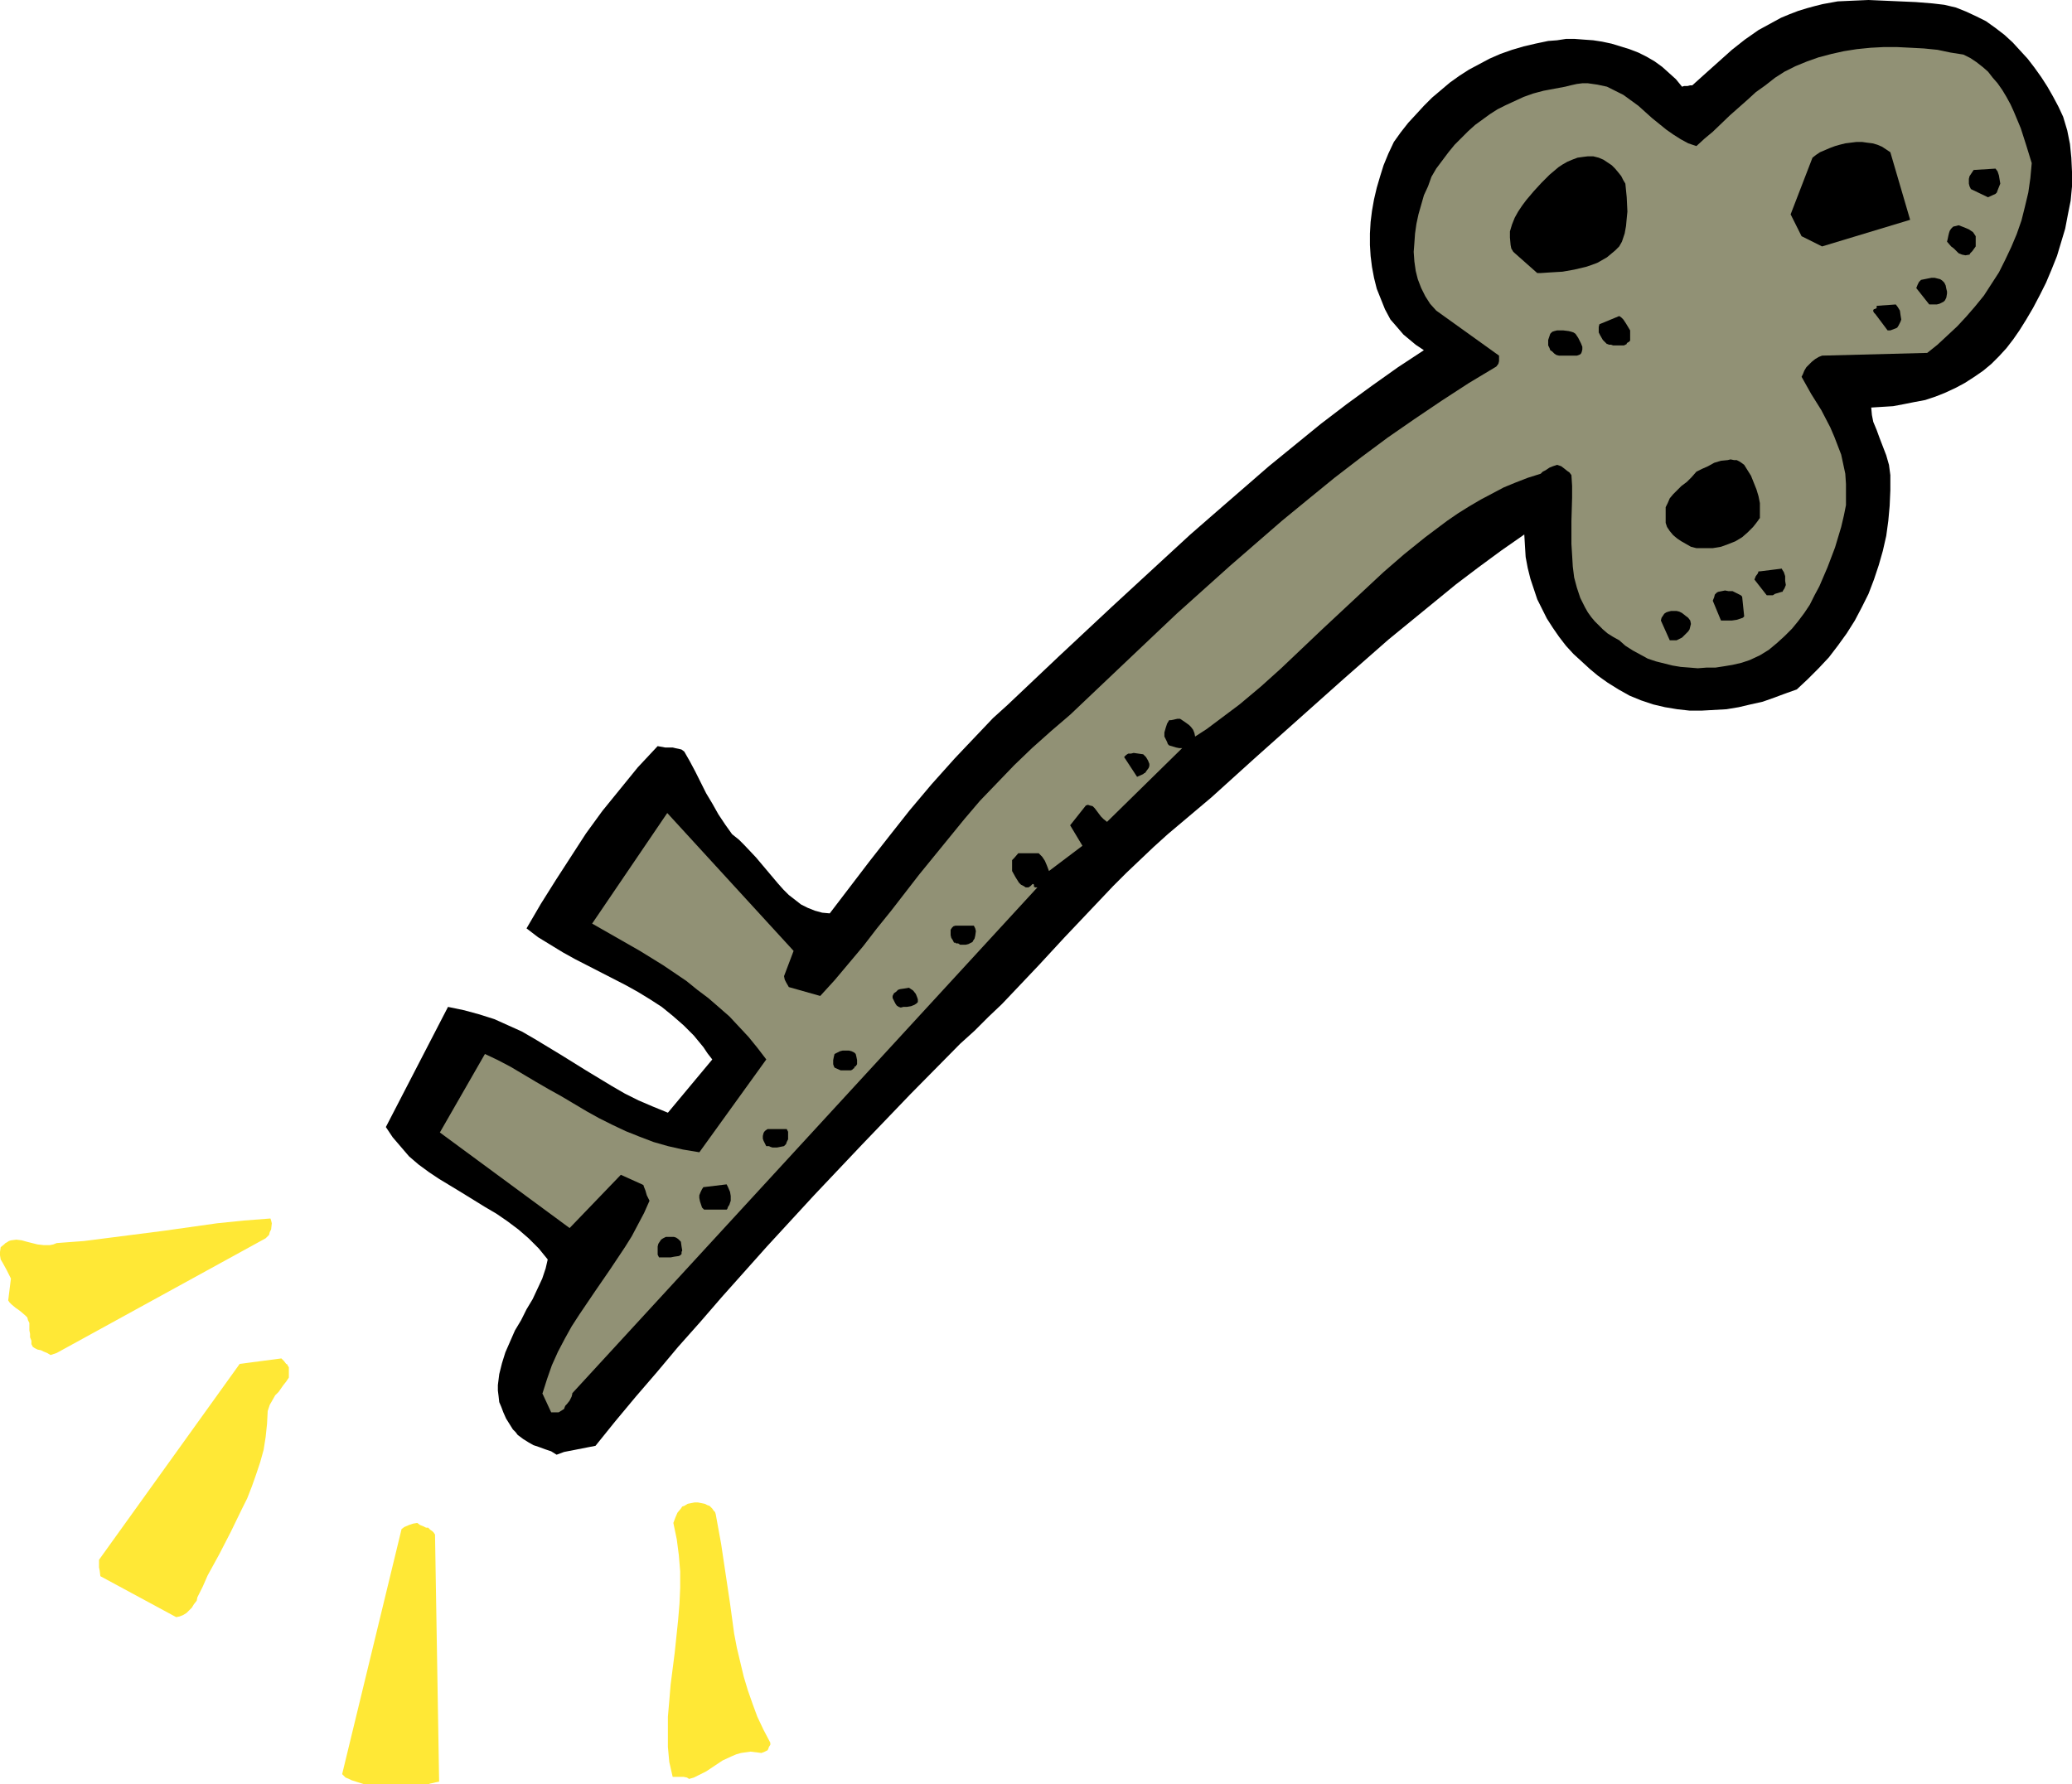 <?xml version="1.0" encoding="UTF-8" standalone="no"?>
<svg
   version="1.0"
   width="129.724mm"
   height="111.742mm"
   id="svg25"
   sodipodi:docname="Key 36.wmf"
   xmlns:inkscape="http://www.inkscape.org/namespaces/inkscape"
   xmlns:sodipodi="http://sodipodi.sourceforge.net/DTD/sodipodi-0.dtd"
   xmlns="http://www.w3.org/2000/svg"
   xmlns:svg="http://www.w3.org/2000/svg">
  <sodipodi:namedview
     id="namedview25"
     pagecolor="#ffffff"
     bordercolor="#000000"
     borderopacity="0.25"
     inkscape:showpageshadow="2"
     inkscape:pageopacity="0.0"
     inkscape:pagecheckerboard="0"
     inkscape:deskcolor="#d1d1d1"
     inkscape:document-units="mm" />
  <defs
     id="defs1">
    <pattern
       id="WMFhbasepattern"
       patternUnits="userSpaceOnUse"
       width="6"
       height="6"
       x="0"
       y="0" />
  </defs>
  <path
     style="fill:#ffe836;fill-opacity:1;fill-rule:evenodd;stroke:none"
     d="m 86.294,422.333 h 15.029 0.162 l 0.162,-0.162 0.808,-0.162 0.646,-0.162 0.808,-0.162 -0.97,-58.487 -0.323,-0.485 -0.323,-0.323 -0.485,-0.323 -0.485,-0.485 h -0.162 -0.323 l -0.646,-0.323 -0.808,-0.323 -0.646,-0.485 -0.97,0.162 -0.97,0.323 -1.131,0.485 -0.646,0.485 -14.059,58.002 0.323,0.323 0.485,0.485 0.808,0.323 0.646,0.323 z"
     id="path1" />
  <path
     style="fill:#ffe836;fill-opacity:1;fill-rule:evenodd;stroke:none"
     d="m 160.63,420.556 h 0.485 0.646 l 0.808,0.162 0.485,0.323 1.131,-0.323 0.97,-0.485 1.939,-0.969 3.878,-2.585 2.101,-0.969 1.131,-0.485 1.131,-0.323 1.131,-0.162 1.131,-0.162 1.293,0.162 1.293,0.162 0.808,-0.323 0.646,-0.323 0.162,-0.323 0.162,-0.485 0.323,-0.485 v -0.485 l -1.616,-3.07 -1.454,-3.07 -1.131,-3.07 -1.131,-3.231 -0.97,-3.231 -0.808,-3.393 -0.808,-3.393 -0.646,-3.393 -0.97,-7.109 -2.101,-14.056 -1.293,-7.109 -0.162,-0.485 -0.323,-0.323 -0.323,-0.485 -0.646,-0.646 -0.485,-0.162 -0.646,-0.323 -1.616,-0.323 h -0.808 l -0.808,0.162 -0.808,0.162 -0.808,0.485 -0.485,0.162 -0.323,0.485 -0.808,0.969 -0.485,1.131 -0.485,1.293 0.808,3.878 0.485,3.716 0.323,3.878 v 3.878 l -0.162,3.716 -0.323,3.878 -0.808,7.755 -0.97,7.594 -0.323,3.878 -0.323,3.716 v 3.554 3.554 l 0.323,3.554 0.808,3.554 z"
     id="path2" />
  <path
     style="fill:#ffe836;fill-opacity:1;fill-rule:evenodd;stroke:none"
     d="m 41.693,382.75 0.808,-0.162 0.808,-0.323 0.808,-0.485 0.646,-0.646 0.646,-0.646 0.485,-0.808 0.646,-0.808 0.162,-0.808 1.293,-2.585 1.131,-2.585 2.747,-5.009 2.747,-5.332 2.586,-5.332 1.293,-2.585 1.131,-2.908 0.97,-2.747 0.97,-2.908 0.808,-2.908 0.485,-3.07 0.323,-3.07 0.162,-3.07 0.485,-1.454 0.646,-1.131 0.646,-1.131 0.808,-0.808 1.131,-1.616 0.646,-0.808 0.646,-0.969 v -2.423 l -0.323,-0.485 v -0.162 l -0.323,-0.162 -0.485,-0.646 -0.646,-0.646 -9.858,1.293 -33.29,46.369 v 1.777 l 0.162,0.808 0.162,1.293 z"
     id="path3" />
  <path
     style="fill:#000000;fill-opacity:1;fill-rule:evenodd;stroke:none"
     d="m 133.481,343.651 7.434,-1.454 4.686,-5.816 4.848,-5.816 5.01,-5.816 5.01,-5.978 5.171,-5.816 5.171,-5.978 10.666,-11.956 11.15,-12.117 11.312,-11.956 11.474,-11.956 11.797,-11.956 3.394,-3.07 3.232,-3.231 3.232,-3.07 3.07,-3.231 5.818,-6.14 5.818,-6.301 5.818,-6.14 5.818,-6.14 3.07,-3.07 3.232,-3.07 3.232,-3.07 3.394,-3.07 5.171,-4.362 5.171,-4.362 10.181,-9.209 10.504,-9.371 10.504,-9.371 10.666,-9.371 5.333,-4.362 5.333,-4.362 5.333,-4.362 5.333,-4.039 5.494,-4.039 5.333,-3.716 0.162,2.747 0.162,2.585 0.485,2.585 0.646,2.585 0.808,2.423 0.808,2.423 1.131,2.262 1.131,2.262 1.454,2.262 1.454,2.1 1.616,2.1 1.778,1.939 1.939,1.777 1.939,1.777 1.939,1.616 2.262,1.616 2.586,1.616 2.586,1.454 2.747,1.131 2.909,0.969 2.747,0.646 2.909,0.485 2.909,0.323 h 2.909 l 2.909,-0.162 2.909,-0.162 2.909,-0.485 2.747,-0.646 2.909,-0.646 2.747,-0.969 2.586,-0.969 2.747,-0.969 2.586,-2.423 2.586,-2.585 2.424,-2.585 2.101,-2.747 2.101,-2.908 1.939,-3.07 1.616,-3.07 1.616,-3.231 1.293,-3.393 1.131,-3.393 0.97,-3.393 0.808,-3.554 0.485,-3.554 0.323,-3.554 0.162,-3.716 v -3.554 l -0.323,-2.423 -0.646,-2.262 -0.808,-2.1 -0.808,-2.1 -0.646,-1.777 -0.808,-1.939 -0.323,-1.616 -0.162,-1.777 2.586,-0.162 2.586,-0.162 2.586,-0.485 2.424,-0.485 2.586,-0.485 2.424,-0.808 2.424,-0.969 2.424,-1.131 2.101,-1.131 2.262,-1.454 2.101,-1.454 1.939,-1.616 1.778,-1.777 1.778,-1.939 1.616,-2.1 1.454,-2.1 1.616,-2.585 1.616,-2.747 1.616,-3.07 1.454,-2.908 1.293,-3.07 1.293,-3.231 0.97,-3.231 0.97,-3.231 0.646,-3.393 0.646,-3.231 0.323,-3.393 v -3.393 l -0.162,-3.393 -0.323,-3.231 -0.646,-3.231 -0.97,-3.231 -1.131,-2.423 -1.293,-2.423 -1.293,-2.262 -1.454,-2.262 -1.616,-2.262 -1.616,-2.1 -1.778,-1.939 -1.778,-1.939 -1.939,-1.777 -2.101,-1.616 -2.262,-1.616 -2.262,-1.131 -2.424,-1.131 -2.424,-0.969 -2.747,-0.646 -2.747,-0.323 -4.04,-0.323 -3.717,-0.162 L 445.854,0.162 442.137,0 l -3.717,0.162 -3.555,0.162 -3.555,0.646 -1.939,0.485 -1.778,0.485 -2.101,0.646 -2.101,0.808 -1.939,0.808 -1.778,0.969 -1.778,0.969 -1.778,0.969 -3.232,2.262 -3.07,2.423 -3.07,2.747 -3.07,2.747 -3.232,2.908 h -0.485 l -0.646,0.162 h -0.808 l -0.485,0.162 -1.454,-1.777 -1.616,-1.454 -1.616,-1.454 -1.778,-1.293 -1.939,-1.131 -1.939,-0.969 -2.101,-0.808 -2.101,-0.646 -2.101,-0.646 -2.262,-0.485 -2.101,-0.323 -2.262,-0.162 -2.101,-0.162 h -2.101 l -2.101,0.323 -2.101,0.162 -3.07,0.646 -2.747,0.646 -2.747,0.808 -2.747,0.969 -2.586,1.131 -2.424,1.293 -2.424,1.293 -2.262,1.454 -2.262,1.616 -2.101,1.777 -2.101,1.777 -1.939,1.939 -1.778,1.939 -1.939,2.1 -1.778,2.262 -1.616,2.262 -1.293,2.747 -1.131,2.747 -0.808,2.585 -0.808,2.747 -0.646,2.747 -0.485,2.747 -0.323,2.585 -0.162,2.747 v 2.747 l 0.162,2.585 0.323,2.585 0.485,2.585 0.646,2.585 0.97,2.423 0.97,2.423 1.293,2.423 1.131,1.293 0.97,1.131 0.97,1.131 0.97,0.808 1.939,1.616 1.939,1.293 -6.141,4.039 -6.141,4.362 -5.979,4.362 -6.141,4.685 -6.141,5.009 -6.141,5.009 -6.141,5.332 -6.141,5.332 -6.302,5.493 -6.141,5.655 -12.443,11.471 -12.443,11.633 -12.282,11.633 -3.394,3.07 -3.07,3.231 -3.07,3.231 -2.909,3.07 -2.747,3.07 -2.747,3.07 -5.171,6.14 -4.848,6.14 -4.686,5.978 -4.686,6.14 -4.686,6.139 -1.778,-0.162 -1.778,-0.485 -1.616,-0.646 -1.616,-0.808 -1.454,-1.131 -1.454,-1.131 -1.293,-1.293 -1.293,-1.454 -2.586,-3.07 -2.586,-3.07 -2.747,-2.908 -1.293,-1.293 -1.616,-1.293 -1.616,-2.262 -1.616,-2.423 -1.454,-2.585 -1.454,-2.423 -1.293,-2.585 -1.293,-2.585 -1.293,-2.423 -1.293,-2.262 -0.646,-0.485 -0.646,-0.162 -0.808,-0.162 -0.646,-0.162 h -0.97 -0.808 l -1.778,-0.323 -4.686,5.009 -4.202,5.17 -4.202,5.17 -3.878,5.332 -3.555,5.493 -3.555,5.493 -3.555,5.655 -3.394,5.816 2.747,2.1 2.909,1.777 2.909,1.777 2.909,1.616 11.958,6.14 2.909,1.616 2.909,1.777 2.747,1.777 2.586,2.1 2.586,2.262 2.424,2.423 2.262,2.747 0.97,1.454 1.131,1.454 -10.504,12.602 -3.555,-1.454 -3.394,-1.454 -3.232,-1.616 -3.07,-1.777 -6.141,-3.716 -5.979,-3.716 -6.141,-3.716 -3.07,-1.777 -3.232,-1.454 -3.232,-1.454 -3.555,-1.131 -3.555,-0.969 -3.878,-0.808 -14.706,28.436 1.616,2.423 1.939,2.262 1.939,2.262 2.262,1.939 2.424,1.777 2.424,1.616 5.333,3.231 5.494,3.393 2.747,1.616 2.586,1.777 2.586,1.939 2.424,2.1 2.424,2.423 2.101,2.585 -0.485,2.1 -0.808,2.423 -1.131,2.423 -1.131,2.423 -1.454,2.423 -0.646,1.293 -0.646,1.293 -1.454,2.423 -1.131,2.585 -1.131,2.585 -0.808,2.585 -0.646,2.585 -0.162,1.293 -0.162,1.293 v 1.293 l 0.162,1.293 0.162,1.454 0.485,1.131 0.485,1.293 0.646,1.454 0.808,1.293 0.808,1.293 0.646,0.646 0.485,0.646 1.293,0.969 1.293,0.808 1.131,0.646 1.454,0.485 1.293,0.485 1.454,0.485 1.293,0.808 z"
     id="path4" />
  <path
     style="fill:#919175;fill-opacity:1;fill-rule:evenodd;stroke:none"
     d="m 132.189,334.28 1.293,-0.808 0.162,-0.485 0.162,-0.323 0.323,-0.323 0.646,-0.808 0.162,-0.323 0.323,-0.646 0.162,-0.646 v -0.162 L 245.47,210.036 h -0.485 l -0.323,-0.162 v -0.485 l -0.162,-0.162 h -0.162 l -0.323,0.323 -0.162,0.162 -0.485,0.323 h -0.646 l -0.485,-0.323 -0.646,-0.323 -0.485,-0.485 -0.808,-1.293 -0.808,-1.454 v -2.262 -0.323 l 0.485,-0.485 0.97,-1.131 h 4.848 l 0.808,0.808 0.646,0.969 0.485,1.131 0.485,1.293 7.918,-5.978 -2.909,-4.847 3.717,-4.685 0.485,-0.162 0.485,0.162 0.646,0.162 0.485,0.485 0.485,0.646 0.485,0.646 0.485,0.646 0.646,0.646 0.808,0.646 17.776,-17.449 h -0.646 l -0.808,-0.162 -1.616,-0.485 -0.162,-0.162 -0.162,-0.162 -0.162,-0.485 -0.646,-1.293 v -0.969 l 0.323,-1.131 0.323,-0.969 0.485,-0.808 h 0.485 l 1.454,-0.323 h 0.646 l 0.97,0.646 1.131,0.808 0.485,0.485 0.485,0.646 0.323,0.808 0.162,0.808 2.747,-1.777 2.586,-1.939 5.171,-3.878 5.01,-4.201 4.848,-4.362 9.696,-9.209 9.696,-9.048 4.848,-4.524 4.848,-4.201 5.01,-4.039 5.171,-3.878 2.586,-1.777 2.586,-1.616 2.747,-1.616 2.747,-1.454 2.747,-1.454 2.747,-1.131 2.909,-1.131 3.07,-0.969 0.485,-0.485 0.646,-0.323 0.97,-0.646 0.808,-0.323 0.97,-0.323 0.97,0.323 0.646,0.485 0.808,0.646 0.485,0.323 0.485,0.646 0.162,2.585 v 2.747 l -0.162,5.493 v 5.493 l 0.162,2.585 0.162,2.747 0.323,2.585 0.646,2.423 0.808,2.423 1.131,2.262 0.646,1.131 0.808,1.131 0.808,0.969 0.97,0.969 0.97,0.969 1.131,0.969 1.293,0.808 1.454,0.808 1.454,1.293 1.778,1.131 1.778,0.969 1.778,0.969 1.939,0.646 1.939,0.485 1.939,0.485 1.939,0.323 2.101,0.162 1.939,0.162 2.101,-0.162 h 2.101 l 2.101,-0.323 1.939,-0.323 2.101,-0.485 1.939,-0.646 2.424,-1.131 2.101,-1.293 1.939,-1.616 1.778,-1.616 1.778,-1.777 1.454,-1.777 1.454,-1.939 1.293,-1.939 1.131,-2.262 1.131,-2.1 0.97,-2.262 0.97,-2.262 1.778,-4.685 1.454,-4.847 0.646,-2.747 0.485,-2.423 v -2.585 -2.423 l -0.162,-2.423 -0.485,-2.262 -0.485,-2.262 -0.808,-2.1 -0.808,-2.1 -0.97,-2.262 -2.101,-4.039 -2.424,-3.878 -2.262,-4.039 0.323,-0.646 0.323,-0.808 0.485,-0.808 0.646,-0.646 0.646,-0.646 0.808,-0.646 0.808,-0.485 0.808,-0.323 24.886,-0.646 2.424,-1.939 2.262,-2.1 2.424,-2.262 2.101,-2.262 2.101,-2.423 2.101,-2.585 1.778,-2.747 1.778,-2.747 1.454,-2.908 1.454,-3.07 1.293,-3.07 1.131,-3.231 0.808,-3.231 0.808,-3.393 0.485,-3.393 0.323,-3.554 -1.293,-4.201 -1.293,-4.039 -0.808,-1.939 -0.808,-1.939 -0.808,-1.777 -0.97,-1.777 -0.97,-1.616 -1.131,-1.616 -1.131,-1.293 -1.131,-1.454 -1.293,-1.131 -1.454,-1.131 -1.454,-0.969 -1.616,-0.808 -3.07,-0.485 -3.07,-0.646 -3.232,-0.323 -3.07,-0.162 -3.232,-0.162 h -3.232 l -3.07,0.162 -3.232,0.323 -3.07,0.485 -2.909,0.646 -3.07,0.808 -2.747,0.969 -2.747,1.131 -2.586,1.293 -2.262,1.454 -2.262,1.777 -2.262,1.616 -1.939,1.777 -4.202,3.716 -4.04,3.878 -1.939,1.616 -1.939,1.777 -1.939,-0.646 -1.778,-0.969 -1.778,-1.131 -1.616,-1.131 -3.394,-2.747 -3.232,-2.908 -1.778,-1.293 -1.778,-1.293 -1.939,-0.969 -1.939,-0.969 -2.262,-0.485 -1.131,-0.162 -1.131,-0.162 h -1.293 l -1.293,0.162 -1.454,0.323 -1.293,0.323 -2.586,0.485 -2.586,0.485 -2.424,0.646 -2.262,0.808 -2.101,0.969 -2.101,0.969 -1.939,0.969 -1.778,1.131 -1.778,1.293 -1.778,1.293 -1.616,1.454 -1.616,1.616 -1.616,1.616 -1.454,1.777 -1.454,1.939 -1.454,1.939 -1.131,1.939 -0.808,2.262 -0.97,2.1 -0.646,2.262 -0.646,2.262 -0.485,2.262 -0.323,2.262 -0.162,2.262 -0.162,2.1 0.162,2.262 0.323,2.262 0.485,1.939 0.808,2.1 0.97,1.939 1.131,1.777 1.454,1.616 14.867,10.663 v 0.646 0.646 l -0.162,0.646 -0.485,0.646 -6.464,3.878 -6.464,4.201 -6.464,4.362 -6.302,4.362 -6.302,4.685 -6.302,4.847 -6.141,5.009 -6.302,5.17 -6.141,5.332 -6.141,5.332 -6.302,5.655 -6.302,5.655 -6.141,5.816 -6.302,5.978 -6.302,5.978 -6.464,6.14 -4.525,3.878 -4.525,4.039 -4.202,4.039 -4.04,4.201 -4.04,4.201 -3.717,4.362 -3.555,4.362 -3.555,4.362 -3.555,4.362 -6.626,8.563 -3.394,4.201 -3.232,4.201 -3.394,4.039 -3.394,4.039 -3.394,3.716 -7.434,-2.1 -0.646,-1.131 -0.323,-0.646 -0.162,-0.808 2.262,-5.978 -29.896,-32.636 -17.776,26.174 5.656,3.231 5.656,3.231 5.494,3.393 5.494,3.716 2.586,2.1 2.586,1.939 2.424,2.1 2.586,2.262 2.262,2.423 2.262,2.423 2.101,2.585 2.101,2.747 -15.837,21.973 -3.878,-0.646 -3.555,-0.808 -3.394,-0.969 -3.394,-1.293 -3.232,-1.293 -3.07,-1.454 -3.232,-1.616 -2.909,-1.616 -5.979,-3.554 -2.909,-1.616 -3.07,-1.777 -5.979,-3.554 -3.07,-1.616 -3.07,-1.454 -10.666,18.58 30.704,22.619 12.12,-12.602 5.01,2.262 0.323,0.162 0.162,0.485 0.323,0.808 0.323,1.131 0.646,1.293 -1.293,2.908 -1.454,2.747 -1.454,2.747 -1.616,2.585 -3.555,5.332 -3.555,5.17 -3.717,5.493 -1.778,2.747 -1.616,2.908 -1.616,3.07 -1.454,3.231 -1.131,3.231 -1.131,3.554 v -0.162 l 2.101,4.524 z"
     id="path5" />
  <path
     style="fill:#ffe836;fill-opacity:1;fill-rule:evenodd;stroke:none"
     d="m 13.413,320.224 49.45,-27.143 0.323,-0.323 0.485,-0.485 0.162,-0.646 0.323,-0.646 0.162,-1.454 -0.162,-0.646 -0.162,-0.485 -6.302,0.485 -6.302,0.646 -12.605,1.777 -12.605,1.616 -6.302,0.808 -6.464,0.485 -0.808,0.323 -0.808,0.162 h -1.454 l -1.454,-0.162 -1.293,-0.323 -1.293,-0.323 -1.131,-0.323 -1.293,-0.162 -1.293,0.162 -0.485,0.162 -0.485,0.323 -0.323,0.162 -0.323,0.323 -0.808,0.646 L 0,296.312 v 0.808 l 0.162,0.969 0.485,0.808 0.97,1.777 0.485,0.969 0.485,0.969 -0.646,5.17 0.323,0.485 0.485,0.485 0.97,0.808 0.485,0.323 0.646,0.485 1.131,0.969 0.485,0.485 0.162,0.646 0.323,0.646 v 0.808 0.969 l 0.162,0.808 v 0.808 l 0.323,0.808 v 0.808 l 0.323,0.646 0.485,0.323 0.646,0.323 0.808,0.162 0.646,0.323 0.808,0.323 0.808,0.485 z"
     id="path6" />
  <path
     style="fill:#000000;fill-opacity:1;fill-rule:evenodd;stroke:none"
     d="m 156.913,297.605 h 1.778 l 0.808,-0.162 1.131,-0.162 0.323,-0.162 0.323,-0.323 v -0.485 l 0.162,-0.323 -0.162,-0.969 -0.162,-1.131 -0.323,-0.323 -0.323,-0.323 -0.485,-0.323 -0.485,-0.162 h -0.646 -0.646 -0.646 l -0.646,0.323 -0.485,0.323 -0.323,0.485 -0.323,0.485 -0.162,0.646 v 0.646 0.646 0.646 l 0.323,0.646 z"
     id="path7" />
  <path
     style="fill:#000000;fill-opacity:1;fill-rule:evenodd;stroke:none"
     d="m 167.902,286.295 h 1.778 0.97 0.646 0.646 l 0.162,-0.162 0.162,-0.485 0.323,-0.485 0.323,-0.969 v -1.131 l -0.162,-0.969 -0.485,-1.131 -0.162,-0.323 -0.162,-0.323 -5.333,0.646 h -0.162 l -0.323,0.485 -0.323,0.646 -0.323,0.808 v 0.646 l 0.162,0.808 0.323,0.969 0.162,0.485 0.485,0.485 h 0.485 z"
     id="path8" />
  <path
     style="fill:#000000;fill-opacity:1;fill-rule:evenodd;stroke:none"
     d="m 182.769,271.592 h 0.646 0.485 l 0.808,-0.162 0.808,-0.162 0.162,-0.162 0.323,-0.323 0.162,-0.485 0.323,-0.646 v -0.485 -0.646 -0.646 l -0.323,-0.646 h -4.525 l -0.485,0.323 -0.323,0.323 -0.162,0.323 -0.162,0.646 v 0.646 l 0.162,0.485 0.323,0.646 0.323,0.646 h 0.646 l 0.323,0.162 z"
     id="path9" />
  <path
     style="fill:#000000;fill-opacity:1;fill-rule:evenodd;stroke:none"
     d="m 198.929,253.335 h 2.424 l 0.323,-0.162 0.162,-0.162 0.162,-0.162 h 0.162 v -0.323 l 0.323,-0.162 0.323,-0.485 v -0.323 -0.646 l -0.162,-0.808 -0.162,-0.646 -0.323,-0.323 -0.646,-0.323 -0.646,-0.162 h -0.646 -0.808 l -0.646,0.162 -0.646,0.323 -0.646,0.323 -0.162,0.646 -0.162,0.808 v 0.969 l 0.162,0.485 0.162,0.323 z"
     id="path10" />
  <path
     style="fill:#000000;fill-opacity:1;fill-rule:evenodd;stroke:none"
     d="m 213.797,238.31 h 0.808 l 0.97,-0.162 0.808,-0.323 0.485,-0.323 0.323,-0.323 v -0.646 l -0.162,-0.485 -0.323,-0.808 -0.646,-0.808 -0.97,-0.646 -0.97,0.162 -1.131,0.162 -0.485,0.162 -0.485,0.485 -0.485,0.323 -0.323,0.646 v 0.485 l 0.162,0.323 0.485,0.969 0.323,0.485 0.485,0.323 0.485,0.162 z"
     id="path11" />
  <path
     style="fill:#000000;fill-opacity:1;fill-rule:evenodd;stroke:none"
     d="m 227.209,223.607 h 0.485 0.808 l 0.646,-0.162 0.646,-0.323 0.323,-0.162 0.162,-0.323 0.323,-0.485 0.162,-0.646 0.162,-1.131 -0.162,-0.646 -0.323,-0.646 h -4.363 l -0.485,0.162 -0.323,0.323 -0.323,0.485 v 0.646 0.646 l 0.162,0.646 0.323,0.485 0.323,0.646 h 0.323 l 0.162,0.162 h 0.485 z"
     id="path12" />
  <path
     style="fill:#000000;fill-opacity:1;fill-rule:evenodd;stroke:none"
     d="m 270.518,183.216 0.162,-0.162 0.323,-0.162 0.323,-0.485 0.485,-0.646 0.162,-0.485 v -0.485 l -0.323,-0.808 -0.485,-0.808 -0.646,-0.646 -1.131,-0.162 -1.131,-0.162 -0.646,0.162 h -0.646 l -0.485,0.323 -0.485,0.485 3.07,4.685 z"
     id="path13" />
  <path
     style="fill:#000000;fill-opacity:1;fill-rule:evenodd;stroke:none"
     d="m 396.728,151.549 1.293,-0.646 0.323,-0.323 0.323,-0.323 0.808,-0.808 0.323,-0.485 0.162,-0.646 0.162,-0.646 -0.162,-0.808 -0.485,-0.646 -0.646,-0.485 -0.808,-0.646 -0.646,-0.323 -0.646,-0.162 h -1.293 l -0.646,0.162 -0.485,0.162 -0.485,0.323 -0.323,0.485 -0.323,0.485 -0.162,0.646 2.101,4.685 v 0 z"
     id="path14" />
  <path
     style="fill:#000000;fill-opacity:1;fill-rule:evenodd;stroke:none"
     d="m 408.848,146.863 h 0.97 l 1.131,-0.162 0.97,-0.323 0.485,-0.162 0.323,-0.323 -0.485,-4.685 -0.323,-0.323 -0.646,-0.323 -0.646,-0.323 -0.646,-0.323 h -0.97 l -0.808,-0.162 -0.808,0.162 -0.808,0.162 -0.323,0.162 -0.485,0.485 -0.162,0.646 -0.323,0.808 1.939,4.685 h 0.808 0.323 z"
     id="path15" />
  <path
     style="fill:#000000;fill-opacity:1;fill-rule:evenodd;stroke:none"
     d="m 419.028,140.886 h 0.485 l 0.485,-0.323 1.616,-0.485 h 0.162 l 0.162,-0.323 0.323,-0.485 0.323,-0.808 -0.162,-0.969 v -1.131 l -0.323,-0.969 -0.323,-0.485 -0.162,-0.323 -5.171,0.646 h -0.323 l -0.162,0.485 -0.485,0.646 -0.323,0.808 2.909,3.716 z"
     id="path16" />
  <path
     style="fill:#000000;fill-opacity:1;fill-rule:evenodd;stroke:none"
     d="m 401.414,129.737 h 1.939 1.939 l 1.939,-0.323 1.778,-0.646 1.616,-0.646 1.616,-0.969 1.293,-1.131 1.293,-1.293 0.646,-0.808 0.485,-0.646 0.323,-0.485 0.162,-0.162 v -0.162 -1.616 -1.777 l -0.323,-1.616 -0.485,-1.616 -0.646,-1.616 -0.646,-1.616 -0.808,-1.293 -0.808,-1.293 -0.646,-0.485 -0.485,-0.323 -0.646,-0.323 h -0.646 l -0.808,-0.162 -0.646,0.162 -1.616,0.162 -1.616,0.485 -1.454,0.808 -1.454,0.646 -1.293,0.646 -1.131,1.293 -1.131,1.131 -1.293,0.969 -0.97,0.969 -0.97,0.969 -0.808,0.969 -0.485,1.131 -0.485,0.969 v 3.716 l 0.323,0.969 0.646,0.969 0.808,0.969 0.97,0.808 0.97,0.646 1.131,0.646 1.131,0.646 z"
     id="path17" />
  <path
     style="fill:#000000;fill-opacity:1;fill-rule:evenodd;stroke:none"
     d="m 369.579,84.176 h 3.555 l 0.485,-0.162 0.323,-0.162 0.162,-0.162 0.162,-0.323 0.162,-0.646 V 82.076 l -0.323,-0.808 -0.323,-0.646 -0.323,-0.646 -0.323,-0.485 -0.323,-0.485 -0.485,-0.323 -0.485,-0.162 -0.646,-0.162 -1.293,-0.162 h -1.454 l -0.646,0.162 -0.485,0.162 -0.485,0.485 -0.162,0.485 -0.323,0.969 v 1.293 l 0.162,0.323 0.162,0.323 0.162,0.485 0.485,0.323 0.485,0.485 0.485,0.323 0.646,0.162 z"
     id="path18" />
  <path
     style="fill:#000000;fill-opacity:1;fill-rule:evenodd;stroke:none"
     d="m 381.699,81.752 h 2.586 l 0.323,-0.162 0.323,-0.162 V 81.268 l 0.162,-0.162 0.323,-0.162 0.323,-0.323 v -2.423 l -0.485,-0.808 -0.485,-0.808 -0.646,-0.969 -0.485,-0.485 -0.485,-0.323 -4.686,1.939 -0.162,0.646 v 0.646 0.646 l 0.323,0.646 0.646,1.131 0.97,0.969 h 0.162 l 0.323,0.162 h 0.485 z"
     id="path19" />
  <path
     style="fill:#000000;fill-opacity:1;fill-rule:evenodd;stroke:none"
     d="m 447.308,78.198 1.293,-0.485 0.323,-0.162 0.323,-0.485 0.323,-0.646 0.162,-0.323 0.162,-0.485 -0.162,-0.969 -0.162,-1.131 -0.485,-0.808 -0.485,-0.646 -4.525,0.323 v 0.485 l -0.162,0.162 -0.485,0.162 -0.162,0.162 v 0 0.323 l 0.162,0.323 0.323,0.323 2.909,3.878 z"
     id="path20" />
  <path
     style="fill:#000000;fill-opacity:1;fill-rule:evenodd;stroke:none"
     d="m 457.327,72.058 h 0.323 0.646 l 0.646,-0.162 0.646,-0.323 0.323,-0.162 0.323,-0.323 0.323,-0.646 0.162,-0.969 v -0.485 l -0.162,-0.646 -0.162,-0.808 -0.323,-0.646 -0.485,-0.485 -0.485,-0.323 -0.646,-0.162 -0.646,-0.162 h -0.808 l -0.808,0.162 -1.616,0.323 -0.162,0.162 -0.323,0.323 -0.323,0.646 -0.323,0.808 3.07,3.878 z"
     id="path21" />
  <path
     style="fill:#000000;fill-opacity:1;fill-rule:evenodd;stroke:none"
     d="m 364.569,64.626 2.424,-0.162 2.747,-0.162 2.747,-0.485 2.747,-0.646 1.454,-0.485 1.293,-0.485 1.131,-0.646 1.131,-0.646 0.97,-0.808 0.97,-0.808 0.97,-0.969 0.646,-1.131 0.646,-1.939 0.323,-1.777 0.162,-1.777 0.162,-1.616 -0.162,-3.393 -0.162,-1.616 -0.162,-1.616 -0.485,-0.808 -0.485,-0.969 -0.646,-0.808 -0.808,-0.969 -0.808,-0.808 -0.97,-0.646 -0.97,-0.646 -1.131,-0.485 -1.293,-0.323 h -1.293 l -1.293,0.162 -1.131,0.162 -1.293,0.485 -1.131,0.485 -1.131,0.646 -0.97,0.646 -2.101,1.777 -1.939,1.939 -1.778,1.939 -1.778,2.1 -0.97,1.293 -0.97,1.454 -0.808,1.454 -0.646,1.616 -0.485,1.616 v 1.454 l 0.162,1.777 0.162,0.808 0.485,0.808 5.656,5.009 z"
     id="path22" />
  <path
     style="fill:#000000;fill-opacity:1;fill-rule:evenodd;stroke:none"
     d="m 466.054,60.264 0.162,-0.323 0.485,-0.485 0.808,-1.131 v -2.423 l -0.646,-0.969 -0.97,-0.646 -1.131,-0.485 -1.293,-0.485 -0.646,0.162 -0.646,0.162 -0.485,0.485 -0.323,0.485 -0.162,0.485 -0.162,0.646 -0.162,0.808 -0.162,0.646 0.97,1.131 0.646,0.485 0.646,0.646 0.485,0.485 0.808,0.323 0.808,0.162 z"
     id="path23" />
  <path
     style="fill:#000000;fill-opacity:1;fill-rule:evenodd;stroke:none"
     d="m 431.148,58.325 20.846,-6.301 -4.686,-15.995 -0.97,-0.646 -0.97,-0.646 -1.131,-0.485 -1.131,-0.323 -1.293,-0.162 -1.131,-0.162 h -1.454 l -1.293,0.162 -1.293,0.162 -1.293,0.323 -1.131,0.323 -1.293,0.485 -1.131,0.485 -1.131,0.485 -0.97,0.646 -0.808,0.646 -5.171,13.41 2.586,5.17 z"
     id="path24" />
  <path
     style="fill:#000000;fill-opacity:1;fill-rule:evenodd;stroke:none"
     d="m 472.195,45.885 0.323,-0.323 0.162,-0.485 0.323,-0.808 0.323,-0.808 -0.162,-0.969 -0.162,-0.969 -0.323,-0.969 -0.485,-0.646 -5.171,0.323 -0.323,0.485 -0.323,0.485 -0.323,0.485 -0.162,0.646 v 0.485 0.646 l 0.162,0.646 0.323,0.646 4.04,1.939 z"
     id="path25" />
</svg>
